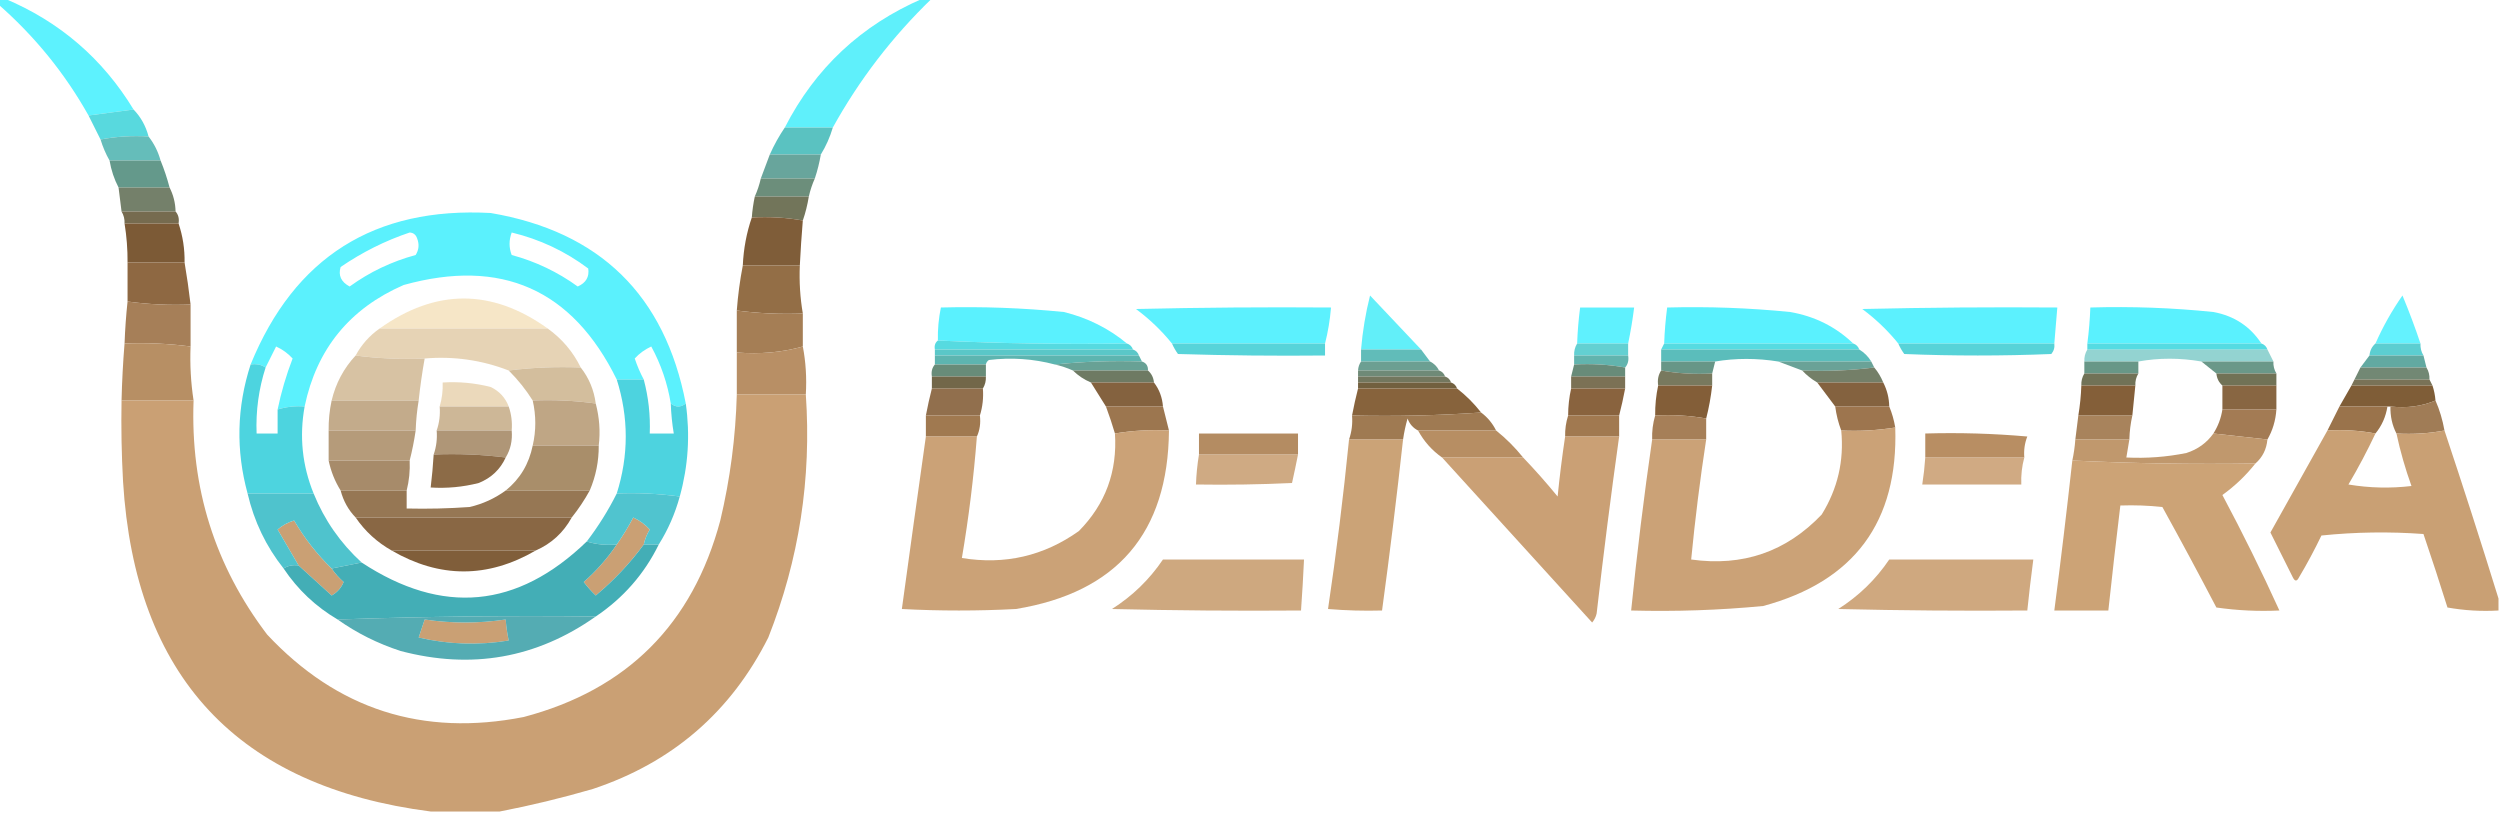 <svg width="1107" height="360" viewBox="0 0 1107 360" fill="none" xmlns="http://www.w3.org/2000/svg">
<g clip-path="url(#clip0_1917_266)">
<path opacity="0.915" fill-rule="evenodd" clip-rule="evenodd" d="M-0.664 -0.664C0.222 -0.664 1.108 -0.664 1.994 -0.664C26.399 9.566 45.447 25.95 59.138 48.487C52.493 49.373 45.849 50.258 39.204 51.144C28.781 32.57 15.492 16.186 -0.664 1.993C-0.664 1.107 -0.664 0.222 -0.664 -0.664Z" fill="#4FF1FE"/>
<path opacity="0.904" fill-rule="evenodd" clip-rule="evenodd" d="M408.646 -0.664C409.975 -0.664 411.304 -0.664 412.633 -0.664C395.102 16.274 380.484 35.314 368.779 56.458C361.691 56.458 354.603 56.458 347.516 56.458C361.002 30.139 381.378 11.098 408.646 -0.664Z" fill="#4FEFFB"/>
<path opacity="0.98" fill-rule="evenodd" clip-rule="evenodd" d="M59.137 48.487C62.358 51.819 64.573 55.804 65.782 60.443C58.438 60.016 51.35 60.459 44.519 61.771C42.79 58.316 41.018 54.773 39.203 51.144C45.848 50.258 52.492 49.373 59.137 48.487Z" fill="#55D8DD"/>
<path opacity="0.997" fill-rule="evenodd" clip-rule="evenodd" d="M347.516 56.458C354.603 56.458 361.691 56.458 368.779 56.458C367.499 60.768 365.727 64.753 363.463 68.414C355.932 68.414 348.402 68.414 340.871 68.414C342.77 64.168 344.984 60.182 347.516 56.458Z" fill="#5AC2C1"/>
<path opacity="0.945" fill-rule="evenodd" clip-rule="evenodd" d="M65.782 60.442C68.232 63.568 70.004 67.111 71.098 71.07C63.568 71.07 56.037 71.07 48.506 71.07C46.864 68.215 45.535 65.115 44.52 61.771C51.351 60.458 58.438 60.015 65.782 60.442Z" fill="#5CB9B6"/>
<path opacity="0.958" fill-rule="evenodd" clip-rule="evenodd" d="M340.87 68.413C348.401 68.413 355.93 68.413 363.461 68.413C362.846 72.028 361.961 75.57 360.804 79.04C352.83 79.04 344.856 79.04 336.883 79.04C338.212 75.498 339.541 71.956 340.87 68.413Z" fill="#62A298"/>
<path opacity="0.998" fill-rule="evenodd" clip-rule="evenodd" d="M48.508 71.07C56.038 71.07 63.569 71.07 71.1 71.07C72.689 74.951 74.018 78.936 75.086 83.026C67.556 83.026 60.025 83.026 52.495 83.026C50.573 79.367 49.244 75.382 48.508 71.07Z" fill="#64998B"/>
<path opacity="0.969" fill-rule="evenodd" clip-rule="evenodd" d="M336.884 79.041C344.858 79.041 352.832 79.041 360.805 79.041C359.658 81.593 358.773 84.25 358.147 87.011C350.174 87.011 342.2 87.011 334.227 87.011C335.373 84.459 336.258 81.802 336.884 79.041Z" fill="#688B78"/>
<path opacity="0.938" fill-rule="evenodd" clip-rule="evenodd" d="M52.492 83.025C60.023 83.025 67.553 83.025 75.084 83.025C76.777 86.337 77.662 89.879 77.742 93.653C69.768 93.653 61.795 93.653 53.821 93.653C53.378 90.11 52.935 86.568 52.492 83.025Z" fill="#6C7961"/>
<path opacity="0.924" fill-rule="evenodd" clip-rule="evenodd" d="M303.66 178.671C301.445 180.442 299.231 180.442 297.015 178.671C295.559 169.738 292.679 161.324 288.377 153.431C285.537 154.732 283.1 156.503 281.068 158.745C282.147 161.993 283.476 165.092 285.055 168.044C281.068 168.044 277.081 168.044 273.094 168.044C253.452 128.126 222.001 114.177 178.74 126.199C154.828 136.602 140.209 154.535 134.886 180C130.755 179.686 126.768 180.129 122.925 181.328C124.517 173.637 126.732 166.109 129.57 158.745C127.537 156.503 125.101 154.732 122.261 153.431C120.649 156.653 119.099 159.753 117.61 162.73C115.724 161.467 113.509 161.025 110.965 161.402C130.394 113.889 165.832 91.527 217.279 94.317C265.581 102.527 294.375 130.645 303.66 178.671ZM181.398 102.952C183.059 103.055 184.166 103.94 184.721 105.609C185.708 108.187 185.486 110.622 184.056 112.915C173.421 115.796 163.676 120.445 154.82 126.863C151.028 124.838 149.699 121.96 150.833 118.229C160.402 111.674 170.591 106.582 181.398 102.952ZM226.582 102.952C238.994 105.946 250.29 111.26 260.47 118.893C261.024 122.591 259.473 125.248 255.818 126.863C246.949 120.438 237.203 115.788 226.582 112.915C225.319 109.684 225.319 106.363 226.582 102.952Z" fill="#4EF0FD"/>
<path opacity="0.972" fill-rule="evenodd" clip-rule="evenodd" d="M334.227 87.011C342.201 87.011 350.175 87.011 358.148 87.011C357.533 90.771 356.648 94.313 355.49 97.638C348.214 96.324 340.683 95.882 332.898 96.31C333.13 93.173 333.572 90.073 334.227 87.011Z" fill="#6E7156"/>
<path opacity="0.954" fill-rule="evenodd" clip-rule="evenodd" d="M53.82 93.653C61.794 93.653 69.767 93.653 77.741 93.653C78.983 95.072 79.426 96.843 79.07 98.967C71.096 98.967 63.123 98.967 55.149 98.967C55.239 97.029 54.796 95.258 53.82 93.653Z" fill="#706547"/>
<path opacity="0.971" fill-rule="evenodd" clip-rule="evenodd" d="M55.152 98.967C63.126 98.967 71.1 98.967 79.073 98.967C80.944 104.524 81.83 110.28 81.731 116.236C73.314 116.236 64.898 116.236 56.481 116.236C56.525 110.432 56.082 104.676 55.152 98.967Z" fill="#795631"/>
<path opacity="0.969" fill-rule="evenodd" clip-rule="evenodd" d="M332.897 96.31C340.682 95.882 348.213 96.325 355.489 97.638C354.936 104.272 354.493 110.914 354.16 117.565C345.744 117.565 337.326 117.565 328.91 117.565C329.248 110.133 330.577 103.048 332.897 96.31Z" fill="#7C5934"/>
<path opacity="0.985" fill-rule="evenodd" clip-rule="evenodd" d="M56.48 116.236C64.897 116.236 73.314 116.236 81.73 116.236C82.758 122.252 83.644 128.451 84.388 134.834C74.969 135.226 65.666 134.784 56.48 133.506C56.48 127.749 56.48 121.993 56.48 116.236Z" fill="#8D6740"/>
<path opacity="0.892" fill-rule="evenodd" clip-rule="evenodd" d="M629.251 154.76C620.391 154.76 611.532 154.76 602.672 154.76C603.35 146.679 604.679 138.709 606.659 130.849C614.18 138.811 621.711 146.782 629.251 154.76Z" fill="#50EDF9"/>
<path opacity="0.877" fill-rule="evenodd" clip-rule="evenodd" d="M1071.78 152.103C1065.14 152.103 1058.49 152.103 1051.85 152.103C1055.13 144.66 1059.12 137.576 1063.81 130.849C1066.73 137.856 1069.39 144.94 1071.78 152.103Z" fill="#4FF0FE"/>
<path opacity="0.978" fill-rule="evenodd" clip-rule="evenodd" d="M328.912 117.564C337.328 117.564 345.745 117.564 354.161 117.564C353.852 124.731 354.294 131.816 355.49 138.819C345.63 139.214 335.883 138.771 326.254 137.491C326.756 130.742 327.643 124.1 328.912 117.564Z" fill="#916B43"/>
<path opacity="0.934" fill-rule="evenodd" clip-rule="evenodd" d="M499.014 152.103C470.877 152.543 442.969 152.099 415.292 150.775C415.189 145.84 415.632 140.97 416.621 136.162C434.838 135.681 452.999 136.346 471.107 138.155C481.589 140.737 490.892 145.387 499.014 152.103Z" fill="#4FF0FE"/>
<path opacity="0.923" fill-rule="evenodd" clip-rule="evenodd" d="M586.723 152.103C564.131 152.103 541.539 152.103 518.947 152.103C514.334 146.387 509.019 141.295 503 136.827C531.79 136.162 560.584 135.94 589.381 136.162C588.914 141.72 588.028 147.034 586.723 152.103Z" fill="#4FF0FE"/>
<path opacity="0.903" fill-rule="evenodd" clip-rule="evenodd" d="M720.943 152.103C713.412 152.103 705.883 152.103 698.352 152.103C698.546 146.764 698.988 141.451 699.68 136.162C707.654 136.162 715.628 136.162 723.601 136.162C722.929 141.557 722.042 146.87 720.943 152.103Z" fill="#4FF0FE"/>
<path opacity="0.935" fill-rule="evenodd" clip-rule="evenodd" d="M820.613 152.103C792.706 152.103 764.798 152.103 736.891 152.103C737.085 146.764 737.527 141.451 738.22 136.162C756.437 135.681 774.598 136.346 792.706 138.155C803.56 140.037 812.863 144.687 820.613 152.103Z" fill="#4FF0FE"/>
<path opacity="0.922" fill-rule="evenodd" clip-rule="evenodd" d="M909.653 152.103C886.619 152.103 863.583 152.103 840.549 152.103C835.936 146.387 830.62 141.295 824.602 136.827C853.392 136.162 882.185 135.94 910.982 136.162C910.54 141.476 910.096 146.79 909.653 152.103Z" fill="#4FF0FE"/>
<path opacity="0.936" fill-rule="evenodd" clip-rule="evenodd" d="M1001.35 152.104C975.659 152.104 949.966 152.104 924.273 152.104C924.966 146.815 925.408 141.502 925.602 136.163C943.833 135.623 961.995 136.288 980.089 138.155C989.258 139.846 996.347 144.496 1001.35 152.104Z" fill="#4FF0FE"/>
<path opacity="0.988" fill-rule="evenodd" clip-rule="evenodd" d="M242.53 145.461C217.722 145.461 192.917 145.461 168.109 145.461C192.967 127.758 217.774 127.758 242.53 145.461Z" fill="#F5E5C6"/>
<path opacity="0.953" fill-rule="evenodd" clip-rule="evenodd" d="M56.481 133.506C65.667 134.784 74.97 135.226 84.389 134.834C84.389 141.034 84.389 147.232 84.389 153.432C74.759 152.151 65.013 151.709 55.152 152.104C55.376 145.885 55.819 139.686 56.481 133.506Z" fill="#A17950"/>
<path opacity="0.986" fill-rule="evenodd" clip-rule="evenodd" d="M168.108 145.461C192.915 145.461 217.721 145.461 242.528 145.461C248.89 150.041 253.763 155.797 257.146 162.73C246.27 162.297 235.639 162.741 225.252 164.059C213.322 159.433 200.919 157.662 188.042 158.745C177.607 159.177 167.42 158.734 157.477 157.417C160.041 152.634 163.586 148.649 168.108 145.461Z" fill="#E6D3B4"/>
<path opacity="0.989" fill-rule="evenodd" clip-rule="evenodd" d="M326.254 137.491C335.883 138.772 345.63 139.214 355.49 138.82C355.49 143.691 355.49 148.561 355.49 153.432C346.289 156.04 336.544 156.926 326.254 156.089C326.254 149.889 326.254 143.691 326.254 137.491Z" fill="#A57D54"/>
<path opacity="0.986" fill-rule="evenodd" clip-rule="evenodd" d="M415.29 150.775C442.968 152.1 470.876 152.544 499.013 152.104C500.342 152.546 501.228 153.432 501.671 154.761C472.434 154.761 443.198 154.761 413.961 154.761C413.647 153.046 414.089 151.717 415.29 150.775Z" fill="#54DAE0"/>
<path opacity="0.992" fill-rule="evenodd" clip-rule="evenodd" d="M518.949 152.104C541.541 152.104 564.133 152.104 586.725 152.104C586.725 153.874 586.725 155.646 586.725 157.417C565.014 157.639 543.309 157.417 521.607 156.753C520.537 155.274 519.651 153.726 518.949 152.104Z" fill="#56D3D8"/>
<path opacity="0.987" fill-rule="evenodd" clip-rule="evenodd" d="M736.891 152.104C764.799 152.104 792.707 152.104 820.614 152.104C821.943 152.546 822.829 153.432 823.272 154.76C794.035 154.76 764.799 154.76 735.562 154.76C736.005 153.874 736.449 152.99 736.891 152.104Z" fill="#54DAE1"/>
<path opacity="0.989" fill-rule="evenodd" clip-rule="evenodd" d="M840.551 152.104C863.585 152.104 886.621 152.104 909.655 152.104C909.881 153.86 909.439 155.41 908.326 156.753C886.621 157.639 864.914 157.639 843.209 156.753C842.139 155.274 841.252 153.726 840.551 152.104Z" fill="#56D3D8"/>
<path opacity="0.992" fill-rule="evenodd" clip-rule="evenodd" d="M924.273 152.104C949.966 152.104 975.659 152.104 1001.35 152.104C1002.68 152.546 1003.57 153.432 1004.01 154.76C977.431 154.76 950.852 154.76 924.273 154.76C924.273 153.874 924.273 152.99 924.273 152.104Z" fill="#54DAE1"/>
<path opacity="0.99" fill-rule="evenodd" clip-rule="evenodd" d="M413.961 154.76C443.197 154.76 472.434 154.76 501.67 154.76C502.999 155.202 503.886 156.088 504.328 157.417C474.205 157.417 444.084 157.417 413.961 157.417C413.961 156.531 413.961 155.646 413.961 154.76Z" fill="#59C7C8"/>
<path opacity="0.928" fill-rule="evenodd" clip-rule="evenodd" d="M698.352 152.104C705.883 152.104 713.413 152.104 720.944 152.104C720.944 153.874 720.944 155.646 720.944 157.417C712.97 157.417 704.996 157.417 697.023 157.417C696.934 155.479 697.376 153.708 698.352 152.104Z" fill="#57CDCF"/>
<path opacity="0.976" fill-rule="evenodd" clip-rule="evenodd" d="M1051.85 152.104C1058.49 152.104 1065.14 152.104 1071.78 152.104C1071.69 154.042 1072.14 155.812 1073.11 157.417C1065.14 157.417 1057.16 157.417 1049.19 157.417C1049.4 155.221 1050.29 153.451 1051.85 152.104Z" fill="#58CDD0"/>
<path opacity="0.997" fill-rule="evenodd" clip-rule="evenodd" d="M413.961 157.417C444.084 157.417 474.205 157.417 504.328 157.417C504.771 158.303 505.215 159.188 505.657 160.074C492.57 159.639 479.724 160.082 467.118 161.402C457.567 158.868 447.822 158.203 437.882 159.41C437.143 159.918 436.7 160.583 436.553 161.402C429.022 161.402 421.492 161.402 413.961 161.402C413.961 160.074 413.961 158.745 413.961 157.417Z" fill="#5DB5B0"/>
<path opacity="0.995" fill-rule="evenodd" clip-rule="evenodd" d="M735.562 154.76C764.799 154.76 794.035 154.76 823.272 154.76C825.487 156.088 827.259 157.859 828.588 160.073C814.856 160.073 801.123 160.073 787.391 160.073C777.884 158.554 768.581 158.554 759.483 160.073C751.51 160.073 743.536 160.073 735.562 160.073C735.562 158.303 735.562 156.531 735.562 154.76Z" fill="#5BBDBB"/>
<path opacity="0.657" fill-rule="evenodd" clip-rule="evenodd" d="M924.274 154.76C950.852 154.76 977.431 154.76 1004.01 154.76C1004.9 156.531 1005.78 158.303 1006.67 160.073C996.036 160.073 985.405 160.073 974.773 160.073C965.282 158.429 955.979 158.429 946.866 160.073C938.892 160.073 930.918 160.073 922.945 160.073C922.856 158.135 923.298 156.364 924.274 154.76Z" fill="#5CBDBA"/>
<path opacity="0.967" fill-rule="evenodd" clip-rule="evenodd" d="M602.672 154.76C611.532 154.76 620.391 154.76 629.251 154.76C630.579 156.531 631.908 158.303 633.237 160.073C623.048 160.073 612.861 160.073 602.672 160.073C602.672 158.303 602.672 156.531 602.672 154.76Z" fill="#5CBAB7"/>
<path opacity="0.97" fill-rule="evenodd" clip-rule="evenodd" d="M697.023 157.417C704.997 157.417 712.971 157.417 720.944 157.417C721.3 159.541 720.856 161.312 719.615 162.731C712.339 161.417 704.808 160.974 697.023 161.402C697.023 160.074 697.023 158.745 697.023 157.417Z" fill="#5EB2AC"/>
<path opacity="0.961" fill-rule="evenodd" clip-rule="evenodd" d="M467.121 161.402C479.727 160.081 492.573 159.639 505.66 160.074C507.529 160.702 508.415 162.03 508.318 164.059C497.244 164.059 486.169 164.059 475.095 164.059C472.542 162.912 469.884 162.028 467.121 161.402Z" fill="#639E92"/>
<path opacity="0.957" fill-rule="evenodd" clip-rule="evenodd" d="M787.391 160.074C801.122 160.074 814.856 160.074 828.588 160.074C829.03 160.96 829.474 161.845 829.916 162.731C819.53 164.049 808.898 164.493 798.022 164.059C794.358 162.715 790.814 161.387 787.391 160.074Z" fill="#639E92"/>
<path opacity="0.99" fill-rule="evenodd" clip-rule="evenodd" d="M1049.19 157.417C1057.16 157.417 1065.14 157.417 1073.11 157.417C1073.55 159.188 1074 160.96 1074.44 162.731C1064.69 162.731 1054.95 162.731 1045.2 162.731C1046.55 160.908 1047.88 159.137 1049.19 157.417Z" fill="#61A9A0"/>
<path opacity="0.944" fill-rule="evenodd" clip-rule="evenodd" d="M602.669 160.074C612.858 160.074 623.045 160.074 633.234 160.074C635.006 160.96 636.335 162.289 637.221 164.059C625.261 164.059 613.3 164.059 601.34 164.059C601.416 162.586 601.858 161.258 602.669 160.074Z" fill="#649A8C"/>
<path opacity="0.965" fill-rule="evenodd" clip-rule="evenodd" d="M355.49 153.432C356.803 160.26 357.246 167.345 356.819 174.686C346.63 174.686 336.443 174.686 326.254 174.686C326.254 168.487 326.254 162.288 326.254 156.088C336.544 156.925 346.289 156.039 355.49 153.432Z" fill="#B68C61"/>
<path opacity="0.988" fill-rule="evenodd" clip-rule="evenodd" d="M735.562 160.074C743.536 160.074 751.51 160.074 759.483 160.074C759.041 161.845 758.597 163.617 758.154 165.388C750.369 165.816 742.838 165.373 735.562 164.059C735.562 162.731 735.562 161.403 735.562 160.074Z" fill="#659586"/>
<path opacity="0.984" fill-rule="evenodd" clip-rule="evenodd" d="M922.941 160.074C930.915 160.074 938.889 160.074 946.862 160.074C946.862 161.845 946.862 163.617 946.862 165.388C938.889 165.388 930.915 165.388 922.941 165.388C922.941 163.617 922.941 161.845 922.941 160.074Z" fill="#669585"/>
<path opacity="0.966" fill-rule="evenodd" clip-rule="evenodd" d="M974.77 160.074C985.401 160.074 996.032 160.074 1006.66 160.074C1006.57 162.012 1007.02 163.783 1007.99 165.388C999.133 165.388 990.274 165.388 981.414 165.388C979.167 163.576 976.952 161.805 974.77 160.074Z" fill="#669586"/>
<path opacity="0.975" fill-rule="evenodd" clip-rule="evenodd" d="M55.149 152.103C65.01 151.709 74.756 152.151 84.386 153.432C84.059 161.481 84.502 169.451 85.715 177.343C75.083 177.343 64.452 177.343 53.82 177.343C54.023 168.914 54.466 160.502 55.149 152.103Z" fill="#B58C61"/>
<path fill-rule="evenodd" clip-rule="evenodd" d="M413.964 161.402C421.495 161.402 429.024 161.402 436.555 161.402C436.555 163.173 436.555 164.945 436.555 166.716C428.582 166.716 420.608 166.716 412.635 166.716C412.278 164.592 412.722 162.821 413.964 161.402Z" fill="#688C79"/>
<path opacity="0.954" fill-rule="evenodd" clip-rule="evenodd" d="M601.34 164.059C613.3 164.059 625.261 164.059 637.221 164.059C638.55 164.501 639.436 165.387 639.879 166.715C627.032 166.715 614.187 166.715 601.34 166.715C601.34 165.829 601.34 164.945 601.34 164.059Z" fill="#698571"/>
<path fill-rule="evenodd" clip-rule="evenodd" d="M697.024 161.402C704.809 160.974 712.34 161.416 719.616 162.73C719.616 164.059 719.616 165.387 719.616 166.715C711.642 166.715 703.669 166.715 695.695 166.715C696.138 164.945 696.582 163.173 697.024 161.402Z" fill="#688B79"/>
<path opacity="0.942" fill-rule="evenodd" clip-rule="evenodd" d="M1045.2 162.73C1054.95 162.73 1064.7 162.73 1074.44 162.73C1075.42 164.335 1075.86 166.106 1075.77 168.044C1064.7 168.044 1053.62 168.044 1042.55 168.044C1043.43 166.273 1044.32 164.501 1045.2 162.73Z" fill="#6A826C"/>
<path opacity="0.969" fill-rule="evenodd" clip-rule="evenodd" d="M157.479 157.417C167.422 158.735 177.61 159.177 188.045 158.745C186.943 164.897 186.056 171.097 185.387 177.343C172.54 177.343 159.694 177.343 146.848 177.343C148.683 169.684 152.227 163.041 157.479 157.417Z" fill="#D6C1A1"/>
<path opacity="0.986" fill-rule="evenodd" clip-rule="evenodd" d="M475.094 164.059C486.168 164.059 497.243 164.059 508.317 164.059C509.877 165.406 510.762 167.176 510.975 169.372C501.672 169.372 492.37 169.372 483.067 169.372C480.017 168.077 477.36 166.306 475.094 164.059Z" fill="#6D7961"/>
<path opacity="0.963" fill-rule="evenodd" clip-rule="evenodd" d="M601.34 166.716C614.187 166.716 627.032 166.716 639.879 166.716C641.208 167.158 642.094 168.044 642.537 169.373C628.805 169.373 615.072 169.373 601.34 169.373C601.34 168.487 601.34 167.602 601.34 166.716Z" fill="#6E7258"/>
<path opacity="0.951" fill-rule="evenodd" clip-rule="evenodd" d="M829.918 162.73C831.562 164.677 832.891 166.891 833.905 169.373C824.16 169.373 814.413 169.373 804.668 169.373C802.158 167.906 799.944 166.135 798.023 164.059C808.899 164.492 819.531 164.048 829.918 162.73Z" fill="#6D7961"/>
<path opacity="0.934" fill-rule="evenodd" clip-rule="evenodd" d="M735.565 164.059C742.841 165.372 750.372 165.815 758.157 165.387C758.157 167.158 758.157 168.93 758.157 170.701C750.183 170.701 742.209 170.701 734.236 170.701C733.858 168.157 734.301 165.944 735.565 164.059Z" fill="#6F7054"/>
<path opacity="0.976" fill-rule="evenodd" clip-rule="evenodd" d="M922.942 165.388C930.915 165.388 938.889 165.388 946.862 165.388C945.887 166.992 945.444 168.763 945.534 170.701C937.56 170.701 929.586 170.701 921.613 170.701C921.524 168.763 921.966 166.992 922.942 165.388Z" fill="#6E6F53"/>
<path opacity="0.984" fill-rule="evenodd" clip-rule="evenodd" d="M981.414 165.388C990.274 165.388 999.133 165.388 1007.99 165.388C1007.99 167.158 1007.99 168.931 1007.99 170.701C1000.02 170.701 992.046 170.701 984.072 170.701C982.512 169.354 981.627 167.584 981.414 165.388Z" fill="#6F7054"/>
<path opacity="0.935" fill-rule="evenodd" clip-rule="evenodd" d="M1042.55 168.044C1053.62 168.044 1064.7 168.044 1075.77 168.044C1076.21 168.93 1076.66 169.815 1077.1 170.701C1065.14 170.701 1053.18 170.701 1041.22 170.701C1041.66 169.815 1042.11 168.93 1042.55 168.044Z" fill="#70694C"/>
<path opacity="0.99" fill-rule="evenodd" clip-rule="evenodd" d="M412.633 166.716C420.606 166.716 428.58 166.716 436.554 166.716C436.643 168.654 436.2 170.425 435.225 172.029C427.694 172.029 420.164 172.029 412.633 172.029C412.633 170.259 412.633 168.487 412.633 166.716Z" fill="#716648"/>
<path opacity="0.995" fill-rule="evenodd" clip-rule="evenodd" d="M601.34 169.373C615.072 169.373 628.805 169.373 642.537 169.373C643.866 169.815 644.752 170.701 645.195 172.03C630.576 172.03 615.958 172.03 601.34 172.03C601.34 171.144 601.34 170.259 601.34 169.373Z" fill="#72603F"/>
<path opacity="0.929" fill-rule="evenodd" clip-rule="evenodd" d="M695.695 166.716C703.669 166.716 711.642 166.716 719.616 166.716C719.616 168.487 719.616 170.259 719.616 172.029C711.642 172.029 703.669 172.029 695.695 172.029C695.695 170.259 695.695 168.487 695.695 166.716Z" fill="#716648"/>
<path opacity="0.991" fill-rule="evenodd" clip-rule="evenodd" d="M257.148 162.731C260.786 167.358 263 172.671 263.793 178.672C254.607 177.394 245.305 176.951 235.885 177.343C232.887 172.565 229.343 168.136 225.254 164.059C235.641 162.741 246.272 162.298 257.148 162.731Z" fill="#D3BD9C"/>
<path opacity="0.976" fill-rule="evenodd" clip-rule="evenodd" d="M1041.22 170.701C1053.18 170.701 1065.14 170.701 1077.1 170.701C1077.81 172.849 1078.26 175.064 1078.43 177.343C1072.37 179.923 1065.73 180.808 1058.49 180C1058.05 180 1057.61 180 1057.17 180C1050.08 180 1042.99 180 1035.9 180C1037.67 176.901 1039.45 173.8 1041.22 170.701Z" fill="#7C5933"/>
<path opacity="0.958" fill-rule="evenodd" clip-rule="evenodd" d="M225.253 180C215.064 180 204.876 180 194.688 180C195.704 176.552 196.148 173.009 196.016 169.373C203.233 168.922 210.321 169.587 217.279 171.365C221.115 173.205 223.772 176.083 225.253 180Z" fill="#EAD8B9"/>
<path opacity="0.891" fill-rule="evenodd" clip-rule="evenodd" d="M412.634 172.029C420.165 172.029 427.695 172.029 435.226 172.029C435.54 176.159 435.097 180.145 433.897 183.985C425.924 183.985 417.95 183.985 409.977 183.985C410.758 179.854 411.644 175.868 412.634 172.029Z" fill="#855F39"/>
<path opacity="0.951" fill-rule="evenodd" clip-rule="evenodd" d="M483.066 169.373C492.369 169.373 501.671 169.373 510.974 169.373C513.322 172.418 514.651 175.959 514.961 180C506.545 180 498.127 180 489.711 180C487.496 176.457 485.282 172.916 483.066 169.373Z" fill="#7E5B36"/>
<path opacity="0.952" fill-rule="evenodd" clip-rule="evenodd" d="M804.668 169.373C814.413 169.373 824.159 169.373 833.904 169.373C835.598 172.685 836.483 176.226 836.562 180C828.589 180 820.615 180 812.642 180C810 176.509 807.342 172.966 804.668 169.373Z" fill="#7E5B36"/>
<path fill-rule="evenodd" clip-rule="evenodd" d="M734.236 170.701C742.209 170.701 750.183 170.701 758.156 170.701C757.584 175.798 756.697 180.668 755.498 185.314C748.223 184 740.691 183.558 732.907 183.985C732.853 179.494 733.296 175.066 734.236 170.701Z" fill="#835E38"/>
<path fill-rule="evenodd" clip-rule="evenodd" d="M921.614 170.701C929.588 170.701 937.561 170.701 945.535 170.701C945.092 175.129 944.648 179.558 944.206 183.985C936.232 183.985 928.259 183.985 920.285 183.985C921.017 179.592 921.46 175.165 921.614 170.701Z" fill="#845F39"/>
<path opacity="0.938" fill-rule="evenodd" clip-rule="evenodd" d="M984.074 170.701C992.048 170.701 1000.02 170.701 1007.99 170.701C1007.99 174.244 1007.99 177.786 1007.99 181.328C1000.02 181.328 992.048 181.328 984.074 181.328C984.074 177.786 984.074 174.244 984.074 170.701Z" fill="#815D37"/>
<path opacity="0.987" fill-rule="evenodd" clip-rule="evenodd" d="M601.341 172.029C615.96 172.029 630.578 172.029 645.196 172.029C649.183 175.128 652.727 178.671 655.828 182.657C637.014 183.98 617.966 184.422 598.684 183.985C599.465 179.854 600.351 175.868 601.341 172.029Z" fill="#86613A"/>
<path opacity="0.975" fill-rule="evenodd" clip-rule="evenodd" d="M695.696 172.029C703.67 172.029 711.643 172.029 719.617 172.029C718.835 176.161 717.949 180.146 716.959 183.985C709.428 183.985 701.898 183.985 694.367 183.985C694.378 179.94 694.82 175.955 695.696 172.029Z" fill="#86603A"/>
<path opacity="0.976" fill-rule="evenodd" clip-rule="evenodd" d="M326.252 174.687C336.441 174.687 346.629 174.687 356.818 174.687C359.384 211.867 353.846 247.735 340.206 282.288C323.612 315.292 297.697 337.655 262.463 349.373C248.71 353.365 234.977 356.686 221.267 359.336C211.078 359.336 200.89 359.336 190.701 359.336C105.184 348.342 59.779 299.633 54.486 213.211C53.821 201.263 53.6 189.307 53.821 177.343C64.453 177.343 75.084 177.343 85.716 177.343C84.285 215.948 95.138 250.487 118.274 280.96C149.272 314.119 187.146 326.296 231.898 317.491C277.652 305.408 306.668 276.404 318.943 230.48C323.306 212.132 325.742 193.534 326.252 174.687ZM285.055 241.107C278.97 249.41 271.882 256.937 263.792 263.69C261.877 261.877 260.106 259.884 258.477 257.712C264.121 252.741 268.994 247.207 273.095 241.107C275.759 237.32 278.195 233.335 280.404 229.151C283.244 230.452 285.681 232.223 287.713 234.465C286.443 236.557 285.556 238.772 285.055 241.107ZM146.846 251.734C148.373 253.925 150.145 255.918 152.162 257.712C151.11 260.316 149.338 262.309 146.846 263.69C141.947 259.233 137.075 254.804 132.228 250.406C129.2 245.138 126.1 239.824 122.926 234.465C125.064 232.621 127.5 231.293 130.235 230.48C134.824 238.337 140.361 245.422 146.846 251.734ZM188.043 274.318C200.004 276.088 211.964 276.088 223.924 274.318C224.156 277.454 224.598 280.553 225.253 283.616C211.834 285.823 198.544 285.381 185.385 282.288C186.278 279.591 187.163 276.934 188.043 274.318Z" fill="#C99E71"/>
<path opacity="0.963" fill-rule="evenodd" clip-rule="evenodd" d="M655.828 182.657C658.663 184.771 660.877 187.428 662.473 190.628C650.955 190.628 639.439 190.628 627.921 190.628C625.698 189.508 624.147 187.737 623.27 185.314C622.39 188.387 621.725 191.486 621.276 194.613C613.303 194.613 605.329 194.613 597.355 194.613C598.536 191.22 598.978 187.677 598.684 183.986C617.967 184.423 637.015 183.98 655.828 182.657Z" fill="#9C754C"/>
<path opacity="0.982" fill-rule="evenodd" clip-rule="evenodd" d="M146.849 177.343C159.696 177.343 172.541 177.343 185.388 177.343C184.656 181.736 184.213 186.163 184.059 190.627C171.212 190.627 158.367 190.627 145.52 190.627C145.467 186.136 145.909 181.708 146.849 177.343Z" fill="#C2AA89"/>
<path opacity="0.971" fill-rule="evenodd" clip-rule="evenodd" d="M489.711 180C498.127 180 506.545 180 514.961 180C515.847 183.543 516.732 187.084 517.618 190.627C509.392 190.198 501.419 190.641 493.698 191.956C492.544 188.038 491.215 184.053 489.711 180Z" fill="#99724A"/>
<path opacity="0.971" fill-rule="evenodd" clip-rule="evenodd" d="M812.641 180C820.614 180 828.588 180 836.561 180C837.767 182.865 838.652 185.965 839.219 189.299C831.367 190.568 823.393 191.011 815.298 190.627C814.003 187.217 813.116 183.676 812.641 180Z" fill="#9A7149"/>
<path opacity="0.99" fill-rule="evenodd" clip-rule="evenodd" d="M1035.9 180C1042.99 180 1050.08 180 1057.16 180C1056.44 184.533 1054.67 188.518 1051.85 191.956C1045.02 190.643 1037.93 190.201 1030.59 190.627C1032.34 187.12 1034.11 183.577 1035.9 180Z" fill="#99724A"/>
<path opacity="0.936" fill-rule="evenodd" clip-rule="evenodd" d="M1078.43 177.343C1080.25 181.486 1081.58 185.914 1082.41 190.627C1075.58 191.939 1068.49 192.382 1061.15 191.955C1059.27 188.343 1058.39 184.358 1058.49 180C1065.73 180.807 1072.37 179.923 1078.43 177.343Z" fill="#9A734B"/>
<path opacity="0.958" fill-rule="evenodd" clip-rule="evenodd" d="M194.688 180C204.877 180 215.065 180 225.254 180C226.434 183.393 226.876 186.936 226.583 190.627C215.509 190.627 204.433 190.627 193.359 190.627C194.539 187.235 194.982 183.692 194.688 180Z" fill="#CBB493"/>
<path opacity="0.991" fill-rule="evenodd" clip-rule="evenodd" d="M235.887 177.343C245.306 176.951 254.609 177.394 263.794 178.672C265.434 184.948 265.877 191.148 265.123 197.269C255.378 197.269 245.632 197.269 235.887 197.269C237.407 190.699 237.407 184.057 235.887 177.343Z" fill="#BEA584"/>
<path fill-rule="evenodd" clip-rule="evenodd" d="M409.977 183.985C417.95 183.985 425.924 183.985 433.897 183.985C434.299 187.385 433.855 190.485 432.568 193.284C425.037 193.284 417.508 193.284 409.977 193.284C409.977 190.185 409.977 187.085 409.977 183.985Z" fill="#A07950"/>
<path fill-rule="evenodd" clip-rule="evenodd" d="M694.367 183.985C701.898 183.985 709.428 183.985 716.959 183.985C716.959 187.085 716.959 190.185 716.959 193.284C708.985 193.284 701.012 193.284 693.038 193.284C692.969 190.092 693.412 186.993 694.367 183.985Z" fill="#A17950"/>
<path opacity="0.96" fill-rule="evenodd" clip-rule="evenodd" d="M732.906 183.985C740.691 183.557 748.222 183.999 755.498 185.313C755.498 188.412 755.498 191.513 755.498 194.612C747.524 194.612 739.551 194.612 731.577 194.612C731.446 190.976 731.89 187.433 732.906 183.985Z" fill="#A27A51"/>
<path opacity="0.932" fill-rule="evenodd" clip-rule="evenodd" d="M920.286 183.985C928.26 183.985 936.233 183.985 944.207 183.985C943.42 187.475 942.977 191.018 942.878 194.613C934.904 194.613 926.931 194.613 918.957 194.613C919.4 191.07 919.843 187.528 920.286 183.985Z" fill="#A27A51"/>
<path opacity="0.962" fill-rule="evenodd" clip-rule="evenodd" d="M984.073 181.328C992.046 181.328 1000.02 181.328 1007.99 181.328C1007.65 186.205 1006.32 190.634 1004.01 194.612C996.033 193.726 988.06 192.841 980.086 191.955C982.159 188.696 983.488 185.154 984.073 181.328Z" fill="#A0774E"/>
<path opacity="0.971" fill-rule="evenodd" clip-rule="evenodd" d="M574.761 201.255C560.143 201.255 545.524 201.255 530.906 201.255C530.906 198.156 530.906 195.055 530.906 191.956C545.524 191.956 560.143 191.956 574.761 191.956C574.761 195.055 574.761 198.156 574.761 201.255Z" fill="#B2895E"/>
<path opacity="0.935" fill-rule="evenodd" clip-rule="evenodd" d="M193.36 190.627C204.434 190.627 215.509 190.627 226.583 190.627C226.962 195.049 226.076 199.034 223.926 202.583C213.539 201.265 202.907 200.821 192.031 201.254C193.211 197.861 193.654 194.319 193.36 190.627Z" fill="#AA8F6E"/>
<path opacity="0.971" fill-rule="evenodd" clip-rule="evenodd" d="M145.52 190.627C158.366 190.627 171.212 190.627 184.059 190.627C183.381 195.254 182.494 199.681 181.401 203.911C169.44 203.911 157.48 203.911 145.52 203.911C145.52 199.483 145.52 195.055 145.52 190.627Z" fill="#B39876"/>
<path opacity="0.994" fill-rule="evenodd" clip-rule="evenodd" d="M627.922 190.627C639.44 190.627 650.956 190.627 662.474 190.627C666.903 194.17 670.89 198.155 674.434 202.583C662.474 202.583 650.514 202.583 638.553 202.583C634.06 199.421 630.517 195.436 627.922 190.627Z" fill="#B78E63"/>
<path fill-rule="evenodd" clip-rule="evenodd" d="M896.363 202.583C881.744 202.583 867.126 202.583 852.508 202.583C852.508 199.041 852.508 195.499 852.508 191.956C867.595 191.515 882.656 191.957 897.691 193.285C896.53 196.269 896.086 199.369 896.363 202.583Z" fill="#B88E63"/>
<path opacity="0.954" fill-rule="evenodd" clip-rule="evenodd" d="M980.089 191.956C988.062 192.842 996.036 193.727 1004.01 194.613C1003.62 198.936 1001.85 202.478 998.694 205.24C971.572 205.667 944.55 205.224 917.629 203.912C918.284 200.848 918.727 197.749 918.958 194.613C926.931 194.613 934.905 194.613 942.879 194.613C942.436 197.27 941.992 199.927 941.55 202.583C950.508 203.02 959.368 202.356 968.128 200.591C973.15 198.982 977.137 196.105 980.089 191.956Z" fill="#BD9467"/>
<path opacity="0.953" fill-rule="evenodd" clip-rule="evenodd" d="M517.619 190.627C517.22 235.971 494.628 262.318 449.843 269.668C433.01 270.554 416.177 270.554 399.344 269.668C402.849 244.072 406.394 218.612 409.975 193.284C417.506 193.284 425.036 193.284 432.567 193.284C431.164 211.372 428.948 229.305 425.922 247.085C444.939 250.193 462.216 246.208 477.751 235.129C489.477 223.22 494.793 208.829 493.698 191.956C501.419 190.64 509.393 190.198 517.619 190.627Z" fill="#C89D70"/>
<path opacity="0.87" fill-rule="evenodd" clip-rule="evenodd" d="M530.907 201.255C545.525 201.255 560.144 201.255 574.762 201.255C573.93 205.469 573.043 209.676 572.104 213.875C557.936 214.539 543.76 214.761 529.578 214.539C529.732 210.076 530.175 205.648 530.907 201.255Z" fill="#C89D71"/>
<path opacity="0.947" fill-rule="evenodd" clip-rule="evenodd" d="M597.353 194.612C605.327 194.612 613.3 194.612 621.274 194.612C618.499 219.9 615.399 245.14 611.972 270.332C603.986 270.552 596.012 270.331 588.051 269.668C591.745 244.777 594.846 219.759 597.353 194.612Z" fill="#C89E70"/>
<path opacity="0.961" fill-rule="evenodd" clip-rule="evenodd" d="M693.037 193.284C701.011 193.284 708.984 193.284 716.958 193.284C713.316 219.301 709.994 245.427 706.991 271.661C706.66 273.154 705.995 274.482 704.997 275.646C682.857 251.299 660.708 226.945 638.551 202.583C650.511 202.583 662.472 202.583 674.432 202.583C679.705 208.081 684.799 213.839 689.715 219.852C690.606 210.951 691.713 202.094 693.037 193.284Z" fill="#C99D70"/>
<path opacity="0.953" fill-rule="evenodd" clip-rule="evenodd" d="M839.219 189.299C840.582 231.084 821.09 257.432 780.746 268.339C761.315 270.191 741.823 270.855 722.273 270.332C724.832 245.006 727.932 219.766 731.576 194.612C739.55 194.612 747.523 194.612 755.497 194.612C752.794 212.207 750.578 229.92 748.852 247.749C771.692 250.965 790.962 244.323 806.661 227.823C813.725 216.404 816.604 204.006 815.299 190.627C823.393 191.011 831.367 190.567 839.219 189.299Z" fill="#C89D70"/>
<path opacity="0.868" fill-rule="evenodd" clip-rule="evenodd" d="M852.509 202.583C867.127 202.583 881.745 202.583 896.363 202.583C895.302 206.475 894.859 210.46 895.034 214.539C880.416 214.539 865.798 214.539 851.18 214.539C851.795 210.577 852.238 206.592 852.509 202.583Z" fill="#C99E71"/>
<path opacity="0.959" fill-rule="evenodd" clip-rule="evenodd" d="M917.626 203.911C944.547 205.224 971.569 205.666 998.691 205.24C994.485 210.551 989.611 215.2 984.073 219.188C993.064 236.055 1001.48 253.102 1009.32 270.332C999.977 270.77 990.675 270.328 981.415 269.003C973.61 254.064 965.636 239.23 957.494 224.502C951.308 223.839 945.107 223.617 938.889 223.837C937.008 239.323 935.236 254.82 933.573 270.332C925.6 270.332 917.626 270.332 909.652 270.332C912.528 248.22 915.186 226.08 917.626 203.911Z" fill="#CA9F71"/>
<path opacity="0.962" fill-rule="evenodd" clip-rule="evenodd" d="M1030.59 190.628C1037.93 190.201 1045.02 190.644 1051.85 191.956C1048.22 199.658 1044.23 207.186 1039.89 214.539C1049.16 216.085 1058.46 216.307 1067.8 215.203C1065.07 207.615 1062.85 199.867 1061.15 191.956C1068.49 192.382 1075.58 191.94 1082.41 190.628C1090.66 215.343 1098.63 240.14 1106.33 265.019C1106.33 266.79 1106.33 268.562 1106.33 270.332C1098.75 270.77 1091.22 270.326 1083.74 269.004C1080.32 258.084 1076.78 247.237 1073.11 236.458C1058.03 235.353 1042.97 235.573 1027.93 237.122C1024.87 243.488 1021.55 249.688 1017.96 255.72C1017.07 257.491 1016.19 257.491 1015.3 255.72C1011.98 249.078 1008.66 242.436 1005.34 235.794C1013.79 220.655 1022.21 205.6 1030.59 190.628Z" fill="#C79D6F"/>
<path opacity="0.987" fill-rule="evenodd" clip-rule="evenodd" d="M192.032 201.254C202.908 200.821 213.539 201.265 223.926 202.583C221.479 207.907 217.492 211.67 211.966 213.874C205.008 215.653 197.919 216.317 190.703 215.867C191.291 211.013 191.734 206.141 192.032 201.254Z" fill="#8B6945"/>
<path opacity="0.968" fill-rule="evenodd" clip-rule="evenodd" d="M110.967 161.403C113.511 161.025 115.726 161.468 117.612 162.731C114.563 172.216 113.235 181.959 113.625 191.956C116.726 191.956 119.827 191.956 122.927 191.956C122.927 188.413 122.927 184.872 122.927 181.329C126.77 180.129 130.757 179.687 134.888 180C132.5 193.273 133.83 206.114 138.875 218.524C129.129 218.524 119.384 218.524 109.638 218.524C104.394 199.39 104.837 180.35 110.967 161.403Z" fill="#48D2DE"/>
<path opacity="0.966" fill-rule="evenodd" clip-rule="evenodd" d="M273.094 168.044C277.081 168.044 281.067 168.044 285.054 168.044C287.135 175.86 288.02 183.831 287.712 191.955C291.256 191.955 294.799 191.955 298.343 191.955C297.611 187.562 297.169 183.135 297.015 178.671C299.23 180.442 301.444 180.442 303.659 178.671C305.637 192.582 304.752 206.309 301.001 219.852C291.405 218.571 282.103 218.129 273.094 218.524C278.409 201.698 278.409 184.871 273.094 168.044Z" fill="#48D2DE"/>
<path opacity="0.984" fill-rule="evenodd" clip-rule="evenodd" d="M235.886 197.27C245.631 197.27 255.378 197.27 265.123 197.27C265.173 204.199 263.844 210.841 261.136 217.196C248.733 217.196 236.329 217.196 223.926 217.196C230.251 212.097 234.238 205.455 235.886 197.27Z" fill="#A88C68"/>
<path opacity="0.967" fill-rule="evenodd" clip-rule="evenodd" d="M145.52 203.911C157.48 203.911 169.44 203.911 181.401 203.911C181.611 208.43 181.167 212.859 180.072 217.195C170.327 217.195 160.58 217.195 150.835 217.195C148.305 213.165 146.532 208.737 145.52 203.911Z" fill="#A48765"/>
<path opacity="0.989" fill-rule="evenodd" clip-rule="evenodd" d="M150.832 217.195C160.577 217.195 170.323 217.195 180.069 217.195C180.069 219.852 180.069 222.509 180.069 225.166C189.382 225.386 198.684 225.166 207.976 224.502C213.83 223.124 219.146 220.688 223.923 217.195C236.326 217.195 248.73 217.195 261.133 217.195C258.788 221.458 256.13 225.443 253.16 229.151C221.265 229.151 189.371 229.151 157.477 229.151C154.255 225.819 152.041 221.834 150.832 217.195Z" fill="#967653"/>
<path opacity="0.938" fill-rule="evenodd" clip-rule="evenodd" d="M109.637 218.524C119.382 218.524 129.128 218.524 138.873 218.524C143.655 230.293 150.743 240.478 160.136 249.078C155.707 249.964 151.276 250.849 146.847 251.735C140.362 245.422 134.824 238.338 130.235 230.48C127.501 231.293 125.064 232.622 122.926 234.465C126.1 239.824 129.201 245.138 132.229 250.406C129.684 250.029 127.469 250.471 125.584 251.735C117.824 241.972 112.508 230.903 109.637 218.524Z" fill="#45C0CA"/>
<path opacity="0.939" fill-rule="evenodd" clip-rule="evenodd" d="M273.094 218.524C282.103 218.13 291.405 218.572 301.002 219.853C298.91 227.48 295.809 234.565 291.699 241.107C289.484 241.107 287.27 241.107 285.054 241.107C285.555 238.772 286.442 236.557 287.712 234.465C285.68 232.223 283.243 230.452 280.403 229.152C278.194 233.335 275.759 237.32 273.094 241.107C268.387 241.523 263.958 241.079 259.805 239.779C264.918 233.093 269.348 226.009 273.094 218.524Z" fill="#45C1CC"/>
<path opacity="0.986" fill-rule="evenodd" clip-rule="evenodd" d="M157.477 229.151C189.371 229.151 221.265 229.151 253.16 229.151C249.477 235.853 244.161 240.723 237.212 243.764C215.95 243.764 194.687 243.764 173.424 243.764C166.935 240.094 161.619 235.224 157.477 229.151Z" fill="#886642"/>
<path opacity="0.964" fill-rule="evenodd" clip-rule="evenodd" d="M173.426 243.764C194.689 243.764 215.952 243.764 237.214 243.764C215.964 256.105 194.701 256.105 173.426 243.764Z" fill="#7B5833"/>
<path opacity="0.906" fill-rule="evenodd" clip-rule="evenodd" d="M514.959 247.749C535.779 247.749 556.598 247.749 577.419 247.749C577.073 255.284 576.631 262.812 576.09 270.332C548.178 270.554 520.271 270.332 492.367 269.668C501.446 263.912 508.978 256.606 514.959 247.749Z" fill="#C99F72"/>
<path opacity="0.906" fill-rule="evenodd" clip-rule="evenodd" d="M836.561 247.749C857.823 247.749 879.086 247.749 900.349 247.749C899.354 255.261 898.469 262.789 897.691 270.332C869.78 270.554 841.872 270.332 813.969 269.668C823.048 263.912 830.579 256.606 836.561 247.749Z" fill="#CA9F72"/>
<path opacity="0.985" fill-rule="evenodd" clip-rule="evenodd" d="M259.808 239.778C263.961 241.079 268.39 241.523 273.097 241.107C268.996 247.207 264.123 252.741 258.479 257.712C260.108 259.884 261.88 261.876 263.795 263.69C271.884 256.936 278.973 249.409 285.058 241.107C287.273 241.107 289.487 241.107 291.702 241.107C285.286 254.169 275.984 264.796 263.795 272.989C225.471 272.549 187.375 272.991 149.507 274.317C139.823 268.622 131.849 261.094 125.586 251.734C127.471 250.471 129.686 250.028 132.231 250.406C137.077 254.804 141.949 259.233 146.849 263.69C149.341 262.308 151.112 260.316 152.165 257.712C150.147 255.917 148.376 253.925 146.849 251.734C151.278 250.848 155.709 249.963 160.138 249.077C195.868 272.561 229.091 269.462 259.808 239.778Z" fill="#41ADB6"/>
<path opacity="0.884" fill-rule="evenodd" clip-rule="evenodd" d="M263.792 272.989C237.608 291.459 208.814 296.551 177.411 288.265C167.286 284.976 157.984 280.327 149.504 274.317C187.372 272.991 225.468 272.549 263.792 272.989ZM188.043 274.317C187.163 276.934 186.278 279.591 185.385 282.287C198.544 285.38 211.833 285.822 225.253 283.616C224.598 280.553 224.155 277.453 223.924 274.317C211.964 276.088 200.003 276.088 188.043 274.317Z" fill="#3FA2AA"/>
</g>
<defs>
<clipPath id="clip0_1917_266">
<rect width="1107" height="360" fill="white"/>
</clipPath>
</defs>
</svg>
